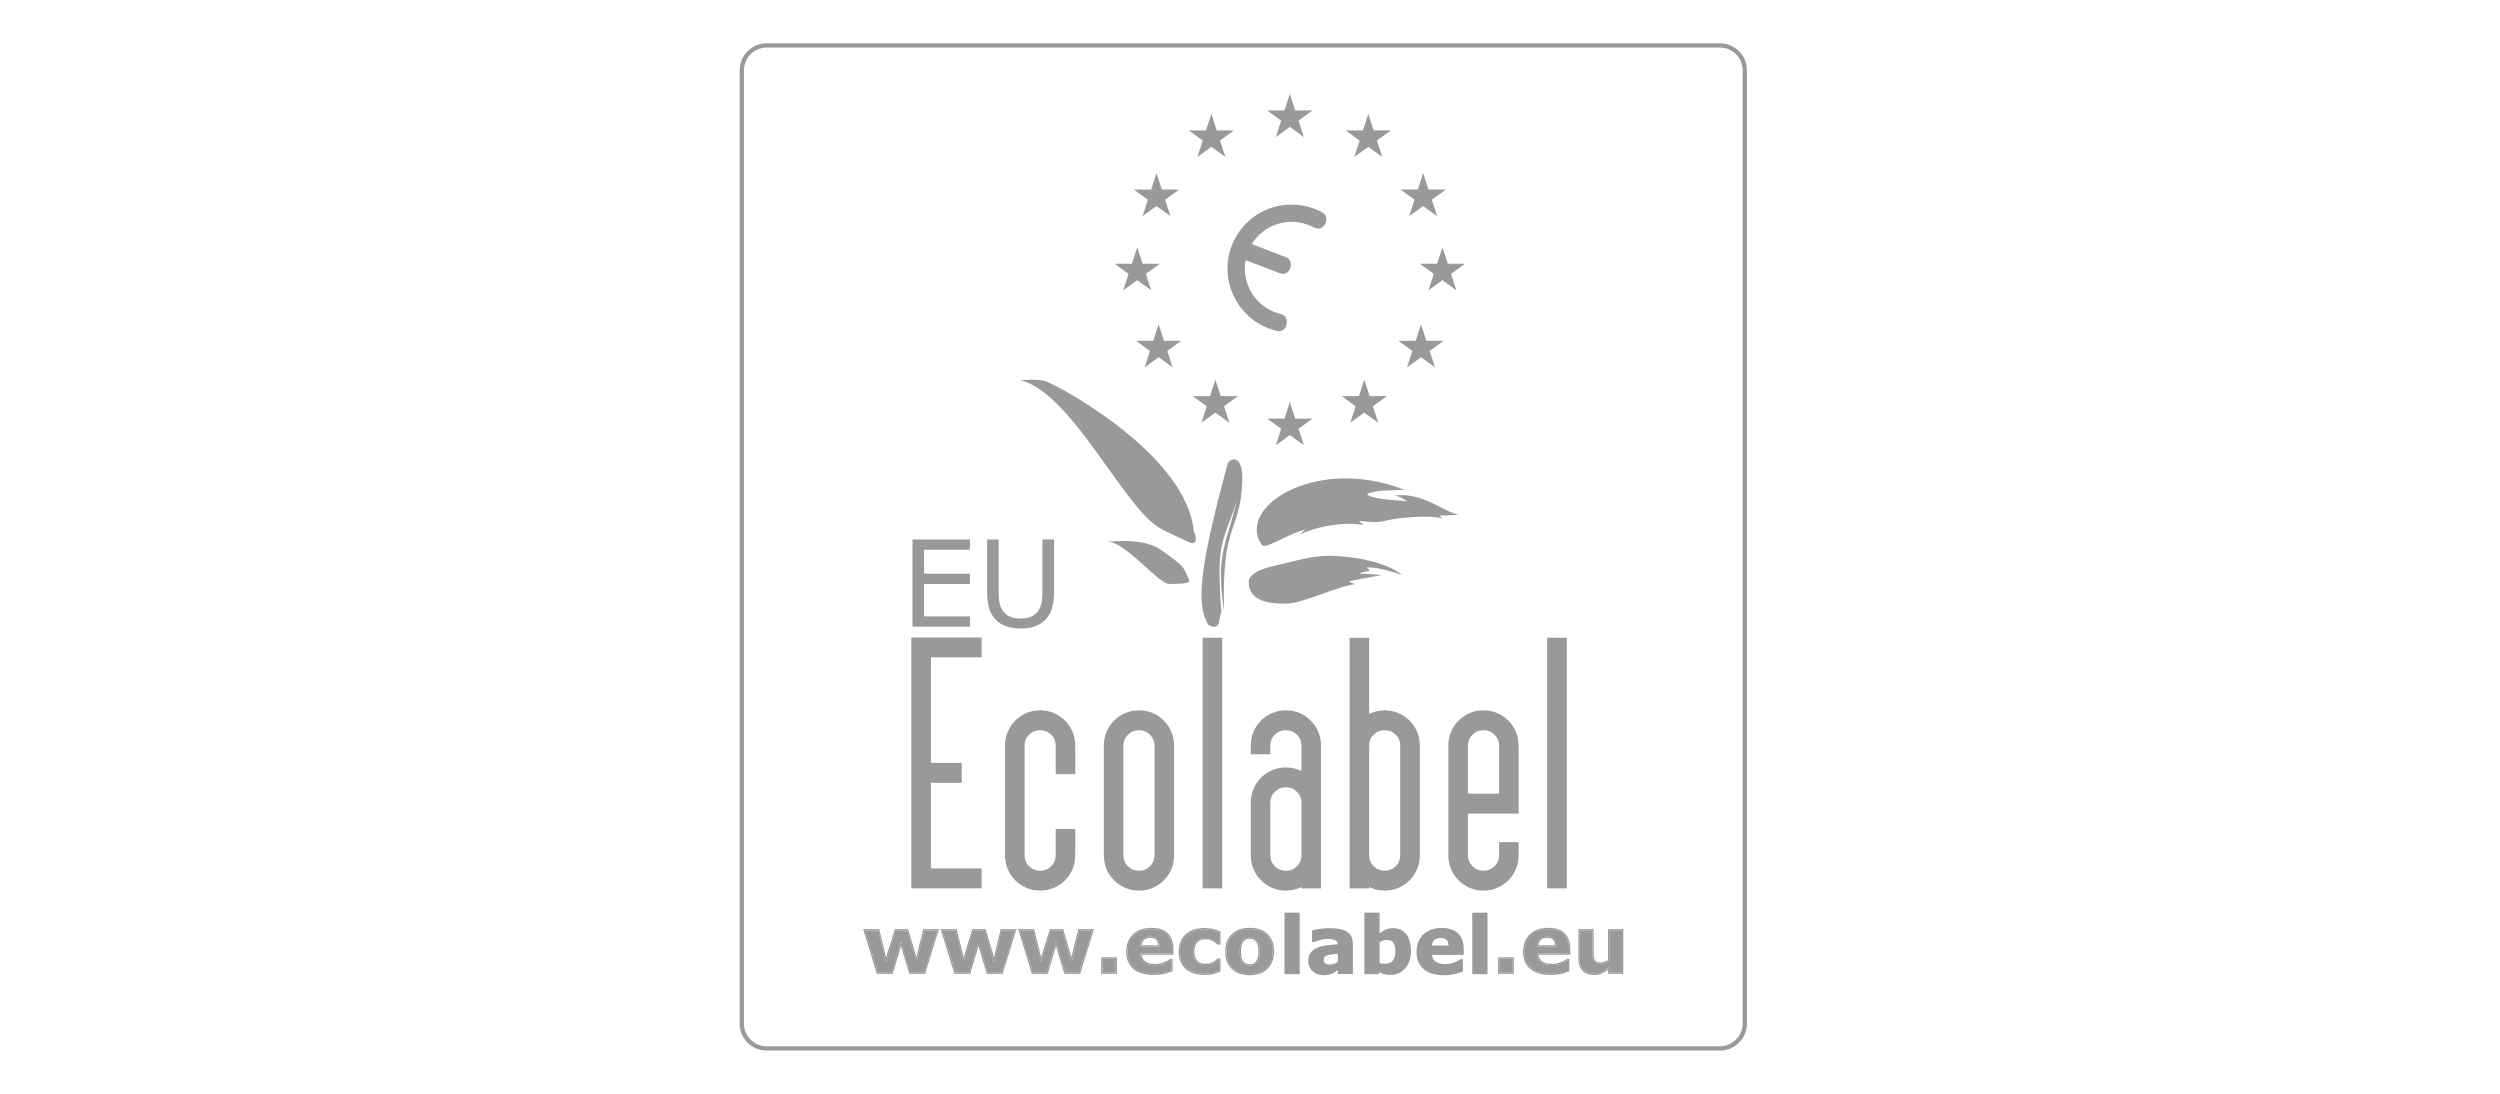 <svg clip-rule="evenodd" fill-rule="evenodd" stroke-linejoin="round" stroke-miterlimit="2" viewBox="0 0 800 350" xmlns="http://www.w3.org/2000/svg"><g fill="#999"><g fill-rule="nonzero"><path d="m0-416.143c-5.214 0-9.468 4.253-9.468 9.483v397.189c0 5.212 4.254 9.471 9.468 9.471h397.173c5.233 0 9.48-4.259 9.48-9.471v-397.189c0-5.23-4.247-9.483-9.48-9.483zm397.173 417.921h-397.173c-6.214 0-11.262-5.05-11.262-11.249v-397.189c0-6.233 5.048-11.261 11.262-11.261h397.173c6.226 0 11.262 5.028 11.262 11.261v397.189c0 6.199-5.036 11.249-11.262 11.249" transform="matrix(.768 0 0 .768 245.338 334.811)"/><path d="m0 52.772c-.263 0-.527-.032-.805-.096-1.185-.278-2.36-.638-3.528-1.082-13.74-5.288-20.637-20.714-15.34-34.46 4.068-10.623 14.174-17.134 24.894-17.134 3.179 0 6.414.578 9.566 1.785 1.172.444 2.289.961 3.371 1.558 1.722.955 2.05 3.062 1.102 4.79-.657 1.201-1.753 1.896-2.938 1.896-.523 0-1.069-.137-1.599-.431-.785-.415-1.663-.769-2.507-1.085-2.296-.888-4.655-1.306-6.977-1.306-6.676 0-13.018 3.461-16.572 9.275l14.273 5.493c1.843.705 2.437 2.752 1.741 4.594-.563 1.425-1.721 2.306-3.069 2.306-.392 0-.811-.077-1.226-.236l-14.296-5.486c-1.676 9.036 3.267 18.28 12.176 21.71.827.309 1.702.584 2.547.785 1.933.45 2.798 2.468 2.338 4.372-.367 1.657-1.603 2.752-3.151 2.752" transform="matrix(.768 0 0 .768 409.276 65.45)"/><path d="m0 17.98-5.841-4.24-5.82 4.24 2.219-6.858-5.853-4.247h7.229l2.225-6.875 2.236 6.875h7.197l-5.818 4.24z" transform="matrix(.768 0 0 .768 417.233 30.055)"/><path d="m0 17.952-5.834-4.234-5.827 4.234 2.22-6.852-5.834-4.234h7.21l2.225-6.866 2.236 6.866h7.212l-5.834 4.24z" transform="matrix(.768 0 0 .768 442.327 36.453)"/><path d="m0 17.951-5.833-4.24-5.828 4.24 2.225-6.858-5.836-4.241h7.222l2.23-6.852 2.221 6.852h7.214l-5.841 4.241z" transform="matrix(.768 0 0 .768 459.886 55.397)"/><path d="m0 17.952-5.828-4.234-5.833 4.234 2.225-6.852-5.824-4.234h7.2l2.232-6.866 2.229 6.866h7.207l-5.827 4.234z" transform="matrix(.768 0 0 .768 392.116 36.453)"/><path d="m0 17.951-5.84-4.24-5.821 4.24 2.219-6.852-5.853-4.247h7.235l2.22-6.852 2.229 6.852h7.203l-5.827 4.234z" transform="matrix(.768 0 0 .768 374.555 55.397)"/><path d="m0 17.951-5.827-4.24-5.834 4.24 2.225-6.852-5.836-4.247h7.222l2.229-6.852 2.222 6.852h7.213l-5.84 4.241z" transform="matrix(.768 0 0 .768 466.05 79.13)"/><path d="m0 17.939-5.84-4.241-5.841 4.241 2.233-6.859-5.827-4.227h7.2l2.235-6.853 2.226 6.853h7.206l-5.827 4.227z" transform="matrix(.768 0 0 .768 459.21 103.783)"/><path d="m0 17.958-5.834-4.241-5.827 4.241 2.225-6.859-5.836-4.246h7.222l2.23-6.853 2.221 6.853h7.214l-5.841 4.246z" transform="matrix(.768 0 0 .768 441.044 121.491)"/><path d="m0 17.939-5.827-4.228-5.821 4.228 2.212-6.846-5.836-4.24h7.213l2.219-6.853 2.235 6.853h7.22l-5.841 4.24z" transform="matrix(.768 0 0 .768 375.24 103.783)"/><path d="m0 17.958-5.834-4.247-5.827 4.247 2.225-6.865-5.827-4.24h7.2l2.229-6.853 2.226 6.853h7.207l-5.828 4.24z" transform="matrix(.768 0 0 .768 393.397 121.491)"/><path d="m0 17.951-5.847-4.247-5.833 4.247 2.228-6.865-5.843-4.234h7.223l2.219-6.852 2.235 6.852h7.201l-5.825 4.234z" transform="matrix(.768 0 0 .768 368.402 79.13)"/><path d="m0 17.939-5.841-4.234-5.82 4.234 2.219-6.846-5.853-4.24h7.229l2.225-6.853 2.236 6.853h7.197l-5.827 4.233z" transform="matrix(.768 0 0 .768 417.233 128.693)"/><path d="m0 69.756c-.613 0-1.418-.227-2.475-.773-4.751-7.915-4.575-20.86 8.025-67.134.188-.811 1.379-1.849 2.662-1.849 1.786 0 3.743 2.008 3.43 9.429-.904 21.47-8.679 16.346-7.58 53.759-3.385-22.968.255-26.094 5.514-46.405-5.942 18.203-8.956 16.837-6.613 47.076-1.223 1.334-.211 5.897-2.963 5.897" transform="matrix(.768 0 0 .768 388.583 146.997)"/><path d="m0 17.894c-4.588 0-18.172-17.667-25.829-17.667 1.386 0 3.937-.227 6.948-.227 4.879 0 10.972.587 15.33 3.643 4.461 3.107 8.322 5.854 9.512 7.715 1.035 1.644 1.651 3.56 2.379 5.055.741 1.481-5.17 1.481-8.34 1.481" transform="matrix(.768 0 0 .768 374.134 173.118)"/><path d="m0 68.096c-.374 0-.827-.115-1.367-.367-3.889-1.887-9.94-4.467-12.762-6.227-15.174-9.611-36.229-55.853-57.479-61.336 1.804-.083 3.379-.166 4.866-.166 1.702 0 3.28.109 4.943.431 3.79.728 59.545 30.149 62.383 62.831 1.22 2.203 1.233 4.834-.584 4.834" transform="matrix(.768 0 0 .768 381.567 121.51)"/><path d="m0 28.112c-.323 0-.588-.057-.802-.191-8.925-12.109 9.184-27.921 34.785-27.921 7.658 0 15.985 1.412 24.462 4.758-4.163.297-11.731-.147-15.591 1.785 1.191 1.798 9.349 2.379 16.763 2.973-2.346-1.341-3.254-2.082-5.335-2.379.996-.109 1.95-.166 2.873-.166 10.18 0 16.643 6.271 23.715 8.19-4.01.297-6.689.297-7.711.297.125.581.428.428 1.169 1.335-1.463-.594-4.301-.837-7.561-.837-5.642 0-12.552.721-15.754 1.584-1.85.491-3.443.638-4.88.638-1.12 0-2.139-.089-3.113-.178-.974-.087-1.907-.182-2.835-.182-.196 0-.4.006-.594.019.587.74 1.334.894 1.778 1.631-1.488-.367-3.468-.555-5.744-.555-6.141 0-14.385 1.386-20.548 4.422.747-.904 1.476-1.638 2.379-2.095-6.983 1.626-14.445 6.872-17.456 6.872" transform="matrix(.768 0 0 .768 404.54 153.091)"/><path d="m0 19.932c-6.22 0-14.818-.996-14.818-8.935 0-4.898 10.102-6.682 13.953-7.574 3.877-.881 12.041-3.304 18.861-3.416.253-.007.518-.007.782-.007 9.28 0 23.76 2.542 30.406 8.028-3.005-1.073-9.759-3.167-13.945-3.167-.37 0-.721.012-1.048.048 1.041.74 1.185 1.041 1.335 1.5 0 0-2.826 0-4.154 1.171.195-.056.575-.083 1.076-.083 2.075 0 6.24.413 8.28.531-2.826.591-11.888 2.062-13.804 2.679 1.176.444 1.785.738 2.522 1.181-6.549.594-21.696 7.858-27.932 8.024-.483.013-.987.02-1.514.02" transform="matrix(.768 0 0 .768 410.964 177.843)"/><path d="m0 17.546h-5.767l-3.882-12.853-3.829 12.853h-5.814l-5.381-17.546h5.508l3.27 13.193 4.094-13.193h4.725l3.912 13.222 3.222-13.222h5.377z" transform="matrix(.768 0 0 .768 295.721 297.74)"/><path d="m0-8.144 3.886 12.846h5.77l5.434-17.549h-5.383l-3.216 13.232-3.908-13.232h-4.735l-4.087 13.194-3.27-13.194h-5.505l5.377 17.549h5.815zm10.048 13.383h-6.561l-3.481-11.525-3.429 11.525h-6.613l-5.706-18.622h6.648l2.912 11.737 3.64-11.737h5.524l3.461 11.706 2.846-11.706h6.162v.264-.264h.367z" transform="matrix(.768 0 0 .768 288.307 307.604)"/><path d="m0 17.546h-5.764l-3.892-12.853-3.822 12.853h-5.814l-5.391-17.546h5.505l3.289 13.193 4.068-13.193h4.748l3.908 13.222 3.235-13.222h5.367z" transform="matrix(.768 0 0 .768 320.526 297.74)"/><path d="m0-8.144 3.886 12.846h5.77l5.438-17.549h-5.368l-3.234 13.232-3.909-13.232h-4.745l-4.077 13.194-3.282-13.194h-5.512l5.396 17.549h5.815zm10.049 13.383h-6.562l-3.487-11.525-3.423 11.525h-6.613l-5.718-18.622h6.648l2.924 11.737 3.621-11.737h5.543l3.462 11.706 2.858-11.706h6.15v.264-.264h.367z" transform="matrix(.768 0 0 .768 313.111 307.604)"/><path d="m0 17.546h-5.75l-3.887-12.853-3.841 12.853h-5.814l-5.391-17.546h5.505l3.273 13.193 4.084-13.193h4.748l3.896 13.222 3.235-13.222h5.364z" transform="matrix(.768 0 0 .768 345.332 297.74)"/><path d="m0-8.144 3.88 12.846h5.757l5.422-17.549h-5.371l-3.234 13.232-3.89-13.232h-4.748l-4.084 13.194-3.279-13.194h-5.505l5.396 17.549h5.815zm10.03 13.383h-6.55l-3.48-11.525-3.442 11.525h-6.613l-5.718-18.622h6.648l2.912 11.737 3.633-11.737h5.543l3.449 11.706 2.858-11.706h6.149v.264-.264h.368z" transform="matrix(.768 0 0 .768 337.933 307.604)"/></g><path d="m352.807 306.775h4.214v4.452h-4.214z" stroke-width=".768"/><path d="m238.98 248.644h5.485v-5.795h-5.485zm5.76.266v-.266zm.265.271h-6.555v-6.872h6.555z" fill-rule="nonzero" transform="matrix(.768 0 0 .768 169.254 120.25)"/><path d="m0-4.043-.013-.277-.265.009.265-.009c-.045-1.255-.361-2.216-.974-2.906-.638-.683-1.631-.987-2.848-.987h-.013c-1.155 0-2.139.272-2.922.917-.785.638-1.222 1.657-1.296 2.969l-.019.284zm-2.404 11.307c-3.605 0-6.316-.798-8.184-2.372-1.846-1.59-2.794-3.803-2.801-6.763.007-2.938.91-5.208 2.67-6.895 1.772-1.678 4.196-2.541 7.347-2.541 2.887 0 5.017.741 6.434 2.149v-.006c1.412 1.433 2.152 3.49 2.152 6.223v1.762h-13.299l.019.288c.087 1.472.68 2.637 1.737 3.433 1.051.83 2.583 1.185 4.531 1.185h.006c1.259 0 2.481-.196 3.657-.671 1.127-.425 2.027-.898 2.72-1.393h.294v4.202c-1.252.502-2.411.863-3.487 1.064l-.006.007c-1.153.226-2.392.328-3.79.328" fill-rule="nonzero" transform="matrix(.768 0 0 .768 371.065 306)"/><path d="m0-4.582.003-.004h-.003zm-7.232-.266h6.948c-.077-1.031-.361-1.765-.824-2.286-.492-.529-1.315-.813-2.449-.813-1.089 0-1.922.245-2.593.795-.591.475-.967 1.235-1.082 2.304m7.51.531h-8.085l.019-.285c.074-1.302.511-2.328 1.296-2.969.783-.639 1.766-.916 2.922-.916h.013c1.217 0 2.209.306 2.848.986v.007c.613.689.929 1.647.974 2.905l-.265.007v-.266.266l.265-.007zm5.486 3.138v-.271zm-16.075 5.796c1.869 1.58 4.58 2.375 8.185 2.375 1.398 0 2.637-.101 3.79-.328l.006-.007c1.076-.204 2.235-.565 3.487-1.063v-4.202h-.294c-.693.492-1.593.974-2.72 1.392-1.175.473-2.398.677-3.656.677h-.007c-1.948-.007-3.48-.355-4.531-1.185-1.057-.801-1.651-1.961-1.737-3.435l-.019-.291h13.299v-1.766c0-2.733-.741-4.789-2.152-6.214-1.418-1.404-3.548-2.145-6.434-2.145-3.152 0-5.575.855-7.347 2.538-1.76 1.684-2.663 3.953-2.67 6.897.007 2.954.955 5.176 2.8 6.757m8.185 2.912c-3.676 0-6.524-.811-8.529-2.5v-.007c-1.983-1.682-2.992-4.093-2.986-7.162-.006-3.049.961-5.492 2.826-7.283 1.887-1.798 4.474-2.688 7.708-2.688h.019c2.966 0 5.259.765 6.808 2.301 1.539 1.552 2.308 3.772 2.308 6.594v2.303h-13.26c.137 1.21.638 2.095 1.507 2.759l.006.006c.897.715 2.309 1.069 4.193 1.069h.006c1.21 0 2.353-.188 3.468-.638 1.133-.425 2.018-.904 2.676-1.373l.07-.057h.999v5.105l-.169.064c-1.335.546-2.589.935-3.752 1.166-1.197.232-2.475.341-3.898.341" fill-rule="nonzero" transform="matrix(.768 0 0 .768 370.852 306.208)"/><path d="m0 18.778v-.265c-1.555 0-2.985-.178-4.247-.54-1.264-.36-2.372-.935-3.327-1.689-.904-.77-1.619-1.721-2.133-2.873-.517-1.15-.77-2.504-.77-4.069 0-1.663.266-3.081.821-4.23v-.007c.569-1.204 1.309-2.178 2.29-2.963.951-.741 2.027-1.27 3.279-1.619 1.264-.348 2.561-.523 3.911-.523 1.214 0 2.322.136 3.353.389.968.268 1.868.562 2.701.958v4.512h-.462l-.722-.61c-.342-.31-.744-.53-1.194-.805l-.013-.006h-.007c-.462-.226-.948-.422-1.501-.594-.562-.175-1.187-.253-1.921-.253h-.013c-1.581 0-2.842.546-3.739 1.562v.007h-.007c-.862 1.056-1.302 2.449-1.302 4.182 0 1.779.44 3.171 1.359 4.139.904.951 2.188 1.443 3.797 1.443h.013c.76 0 1.44-.083 2.05-.252l.006-.006h.007c.581-.193 1.082-.374 1.494-.614l.003-.006c.374-.23.709-.456 1.006-.703l.006-.006.684-.625h.456v4.502c-.833.405-1.721.702-2.656.932-.961.233-2.037.367-3.222.367z" fill-rule="nonzero" transform="matrix(.768 0 0 .768 385.643 297.362)"/><path d="m0 7.749.003-.003zm-4.563 5.917c-1.597 0-3.075-.186-4.397-.556-1.328-.38-2.5-.986-3.512-1.791l-.007-.007c-.967-.823-1.733-1.835-2.283-3.061-.558-1.236-.817-2.673-.817-4.292 0-1.721.271-3.212.881-4.467.594-1.258 1.392-2.308 2.433-3.151v-.007h.007c1.006-.776 2.152-1.341 3.461-1.708 1.316-.361 2.666-.543 4.058-.543 1.252 0 2.405.141 3.481.412h.006c1.047.284 2.034.612 2.954 1.057l.15.07v5.39h-1.194l-.077-.064-.805-.677-.006-.006c-.271-.252-.645-.463-1.099-.735-.437-.214-.894-.392-1.411-.555-.501-.154-1.07-.23-1.765-.23-1.469 0-2.545.476-3.34 1.379-.773.945-1.185 2.19-1.185 3.835 0 1.702.418 2.932 1.213 3.777.792.825 1.906 1.268 3.42 1.268.718 0 1.348-.076 1.897-.23.568-.188 1.044-.364 1.379-.568.361-.221.677-.432.945-.651l.827-.767h1.201v5.377l-.144.077c-.926.456-1.896.792-2.925 1.044-1.006.246-2.126.38-3.346.38v-.536c1.185 0 2.261-.128 3.222-.361.935-.234 1.823-.534 2.656-.933v-4.508h-.456l-.683.629h-.007c-.297.249-.632.476-1.006.712-.412.239-.913.421-1.494.619h-.013c-.61.169-1.29.252-2.05.252h-.013c-1.609 0-2.892-.485-3.796-1.437-.92-.973-1.36-2.359-1.36-4.144 0-1.733.44-3.126 1.302-4.177l.007-.006v-.006c.897-1.019 2.158-1.562 3.739-1.562h.013c.734 0 1.36.083 1.922.253.552.172 1.038.367 1.501.594h.006l.013.012c.45.268.852.489 1.194.798l.721.607h.464v-4.508c-.834-.39-1.734-.694-2.702-.958-1.031-.253-2.139-.387-3.352-.387-1.351 0-2.647.173-3.912.527-1.251.348-2.328.878-3.279 1.613-.981.792-1.721 1.765-2.29 2.96v.006c-.555 1.159-.82 2.571-.82 4.234 0 1.564.252 2.922.769 4.068.515 1.153 1.229 2.101 2.133 2.88.955.747 2.063 1.322 3.327 1.683 1.262.367 2.692.54 4.247.54v.536" fill-rule="nonzero" transform="matrix(.768 0 0 .768 389.148 301.497)"/><path d="m0 8.997c.358.464.827.799 1.328 1.006h.007c.517.211 1.095.316 1.734.316.561 0 1.101-.105 1.593-.259l.006-.005h.013c.514-.211.968-.54 1.316-1.006.412-.48.689-1.064.907-1.753v-.007c.187-.677.277-1.6.277-2.739 0-1.096-.09-2.006-.29-2.753-.205-.747-.482-1.361-.869-1.823-.367-.466-.805-.821-1.348-1.019-.51-.207-1.082-.303-1.657-.303-.581 0-1.107.083-1.577.249-.479.162-.942.504-1.351.961h-.006c-.393.463-.683 1.085-.888 1.839-.233.767-.348 1.708-.348 2.849 0 .973.103 1.874.303 2.615.186.74.47 1.356.85 1.832m3.017 4.835c-3.081 0-5.44-.85-7.107-2.494-1.674-1.657-2.529-3.921-2.529-6.84 0-2.94.855-5.214 2.545-6.852 1.682-1.651 4.036-2.481 7.091-2.481 3.108 0 5.461.83 7.137 2.494 1.651 1.65 2.487 3.918 2.494 6.839-.007 2.919-.843 5.183-2.517 6.84-1.685 1.644-4.019 2.494-7.114 2.494" fill-rule="nonzero" transform="matrix(.768 0 0 .768 397.582 301.032)"/><path d="m0-.004.003-.003v.003zm-11.648 5.004c.453.185.955.284 1.529.284.495 0 .968-.093 1.424-.233.431-.175.799-.441 1.083-.836l.006-.004.006-.006c.348-.405.601-.92.802-1.564.166-.594.262-1.489.262-2.593 0-1.064-.096-1.939-.281-2.615-.182-.704-.435-1.24-.757-1.62v-.005h-.006c-.323-.413-.671-.684-1.115-.847h-.013c-.438-.186-.936-.269-1.462-.269-.53 0-1 .071-1.393.205-.373.134-.772.415-1.136.821-.319.374-.588.929-.773 1.629v.012c-.214.693-.329 1.587-.329 2.689 0 .941.103 1.794.284 2.474l.007.006v.007c.163.68.425 1.227.747 1.632h.007c.29.377.683.664 1.108.833m1.529.824c-.639 0-1.213-.115-1.734-.323-.504-.21-.974-.539-1.328-1.006-.386-.476-.671-1.095-.846-1.836-.211-.74-.313-1.638-.313-2.611 0-1.141.121-2.082.354-2.842.198-.76.495-1.386.882-1.843h.006v-.006c.412-.457.871-.796 1.36-.962.46-.162.987-.239 1.568-.239.584 0 1.147.086 1.667.304.536.194.974.543 1.338 1.012.395.462.67 1.076.868 1.82.201.747.297 1.66.297 2.756 0 1.136-.096 2.062-.284 2.739v.013c-.211.68-.491 1.264-.903 1.744-.349.475-.805.798-1.31 1.009h-.013l-.015.005c-.493.151-1.026.266-1.594.266m-.051-15.154c-3.056 0-5.409.823-7.092 2.48-1.689 1.632-2.545 3.908-2.545 6.846 0 2.916.856 5.189 2.532 6.84 1.67 1.644 4.024 2.494 7.105 2.494 3.094 0 5.435-.85 7.114-2.494 1.68-1.651 2.516-3.918 2.516-6.84 0-2.925-.836-5.188-2.487-6.839-1.68-1.664-4.03-2.487-7.143-2.487m.013 19.196h-.02c-3.174 0-5.686-.885-7.471-2.65-1.798-1.766-2.695-4.202-2.695-7.22 0-3.036.897-5.485 2.707-7.238v.007c1.798-1.773 4.314-2.635 7.459-2.635h.02c3.196 0 5.716.862 7.513 2.647 1.762 1.766 2.644 4.193 2.644 7.219 0 3.018-.882 5.454-2.686 7.22-1.788 1.759-4.288 2.65-7.471 2.65" fill-rule="nonzero" transform="matrix(.768 0 0 .768 407.706 304.49)"/><path d="m479.813 306.775h4.213v4.452h-4.213z" stroke-width=".768"/><g fill-rule="nonzero"><path d="m404.343 248.644h5.485v-5.795h-5.485zm5.757.266v-.266zm.264.271h-6.554v-6.872h6.554z" transform="matrix(.768 0 0 .768 169.254 120.25)"/><path d="m0-4.043-.007-.271h-.264l.264-.003c-.032-1.261-.342-2.223-.973-2.913h-.007c-.632-.676-1.597-.986-2.835-.986h-.013c-1.153 0-2.155.272-2.925.916-.789.639-1.214 1.664-1.303 2.97l-.019.284h8.082m-2.398 11.31c-3.589 0-6.303-.798-8.171-2.372-1.859-1.59-2.794-3.803-2.794-6.763 0-2.938.89-5.208 2.65-6.895 1.785-1.678 4.215-2.541 7.348-2.541 2.883 0 5.035.741 6.433 2.143 1.411 1.433 2.153 3.49 2.153 6.223v1.762h-13.265l.014.282c.051 1.478.651 2.643 1.708 3.439 1.056.83 2.59 1.185 4.55 1.185 1.245 0 2.481-.196 3.663-.671 1.107-.425 2.02-.898 2.707-1.393h.287v4.202c-1.241.502-2.398.863-3.487 1.064l-.006.007c-1.133.226-2.392.328-3.79.328" transform="matrix(.768 0 0 .768 498.055 306)"/><path d="m0-4.582.003-.004h-.003zm-7.227-.266h6.943c-.065-1.031-.342-1.765-.824-2.286-.496-.529-1.284-.813-2.45-.813-1.076 0-1.941.245-2.586.788v.007c-.597.475-.964 1.235-1.083 2.304m7.498.531h-8.082l.02-.285c.089-1.302.514-2.321 1.303-2.969.769-.645 1.771-.916 2.925-.916h.012c1.238 0 2.203.312 2.835.986h.007c.632.689.942 1.654.974 2.912l-.265.007v-.266.266l.265-.007zm5.493 3.138v-.271zm-16.205-7.858c-1.76 1.684-2.651 3.953-2.651 6.897 0 2.954.936 5.176 2.794 6.757 1.868 1.58 4.582 2.375 8.171 2.375 1.398 0 2.657-.101 3.79-.328l.007-.007c1.089-.204 2.244-.565 3.486-1.063v-4.202h-.287c-.686.492-1.599.974-2.708 1.392-1.181.473-2.417.677-3.662.677-1.961-.007-3.493-.355-4.55-1.185-1.056-.801-1.657-1.966-1.709-3.448l-.012-.278h13.264v-1.766c0-2.733-.741-4.789-2.152-6.214-1.399-1.404-3.551-2.145-6.434-2.145-3.133 0-5.562.855-7.347 2.538m8.314 16.566c-3.662 0-6.511-.811-8.516-2.507-1.996-1.682-2.992-4.099-2.988-7.162-.004-3.049.942-5.492 2.816-7.283v-.007c1.9-1.791 4.486-2.681 7.714-2.681h.013c2.967 0 5.276.766 6.808 2.301 1.539 1.552 2.308 3.772 2.308 6.594v2.303h-13.235c.112 1.21.613 2.095 1.478 2.759v.006h.01c.904.715 2.309 1.07 4.205 1.07h.013c1.188 0 2.354-.189 3.461-.639h.007c1.114-.419 2.012-.904 2.656-1.373l.07-.057h.994v5.098l-.164.071c-1.324.546-2.57.935-3.757 1.166-1.172.233-2.469.341-3.893.341" transform="matrix(.768 0 0 .768 497.846 306.208)"/><path d="m0 18.037c-1.947-.006-3.397-.543-4.409-1.65l-.007-.007c-1.006-1.064-1.545-2.676-1.545-4.879v-11.501h5.277v8.691c0 .946.033 1.69.087 2.315.064.623.224 1.159.453 1.603.227.441.581.776 1.054.993.456.207 1.089.285 1.823.285.537 0 1.115-.083 1.728-.272h.006c.626-.198 1.232-.47 1.792-.856l.114-.079v-12.68h5.288v17.546h-5.288v-2.274l-.431.323c-1.044.792-2.014 1.423-2.879 1.842-.828.386-1.878.6-3.063.6" transform="matrix(.768 0 0 .768 510.079 297.742)"/><path d="m0 7.044.003-.003v.003zm5.827 5.269v-.266zm-17.894-17.812v11.505c0 2.2.546 3.819 1.551 4.879v.004c1.01 1.107 2.469 1.653 4.411 1.653 1.184 0 2.231-.217 3.068-.594.865-.425 1.83-1.053 2.88-1.842l.428-.329v2.27h5.291v-17.546h-5.291v12.68l-.122.083c-.555.393-1.162.658-1.788.852h-.006c-.616.193-1.191.282-1.727.282-.734 0-1.367-.083-1.817-.288-.479-.213-.833-.549-1.064-1-.226-.433-.38-.979-.443-1.599-.061-.626-.093-1.373-.093-2.315v-8.695zm5.949 18.578c-2.031 0-3.663-.588-4.79-1.83-1.134-1.194-1.696-2.96-1.696-5.243v-12.041h6.351v9.231c0 .936.032 1.663.09 2.264.058.559.201 1.038.387 1.405.181.348.423.575.807.753.316.151.901.24 1.577.24h.02c.472 0 .999-.077 1.567-.246.549-.185 1.064-.399 1.539-.709v-12.938h6.358v18.622h-6.358v-1.733c-.907.651-1.753 1.193-2.545 1.573-.922.425-2.043.651-3.294.651h-.013" transform="matrix(.768 0 0 .768 514.766 301.963)"/><path d="m0 36.344h-23.948v-36.344h23.948v4.288h-19.12v9.972h19.12v4.279h-19.12v13.513h19.12z" transform="matrix(.768 0 0 .768 310.386 172.629)"/><path d="m0 37.122c-2.27 0-4.278-.315-5.955-.923-1.714-.597-3.126-1.469-4.282-2.659-1.325-1.322-2.27-2.941-2.854-4.831-.562-1.888-.85-4.202-.85-6.955v-21.754h4.818v22.007c0 1.947.151 3.511.416 4.665.271 1.133.728 2.168 1.353 3.094.709 1.053 1.693 1.858 2.925 2.391 1.22.536 2.708.802 4.429.802 1.74 0 3.209-.266 4.429-.789 1.233-.521 2.216-1.335 2.944-2.404.626-.926 1.085-2.009 1.341-3.184.297-1.204.399-2.682.399-4.474v-22.108h4.857v21.754c0 2.644-.316 4.946-.878 6.897-.578 1.96-1.529 3.602-2.836 4.889-1.245 1.248-2.72 2.152-4.397 2.724-1.695.574-3.633.858-5.859.858" transform="matrix(.768 0 0 .768 326.576 172.62)"/><path d="m0 104.521h-29.277v-104.521h29.277v8.273h-21.116v43.972h12.833v8.308h-12.833v35.673h21.116z" transform="matrix(.768 0 0 .768 314.115 204.002)"/><path d="m0 75.114c-2.037 0-3.947-.374-5.719-1.128-1.772-.757-3.318-1.807-4.652-3.148-1.329-1.322-2.379-2.886-3.136-4.665-.753-1.785-1.127-3.701-1.127-5.75v-45.716c0-2.056.374-3.962 1.127-5.747.757-1.783 1.807-3.34 3.136-4.662 1.334-1.354 2.88-2.398 4.652-3.159 1.772-.753 3.682-1.139 5.719-1.139 2.05 0 3.956.386 5.722 1.139 1.769.76 3.327 1.805 4.662 3.159 1.341 1.322 2.366 2.879 3.126 4.662.74 1.785 1.124 3.691 1.124 5.747v11.887h-8.155v-11.887c0-1.791-.626-3.292-1.872-4.544-1.28-1.245-2.79-1.874-4.607-1.874-1.794 0-3.327.629-4.592 1.874-1.267 1.252-1.887 2.753-1.887 4.544v45.716c0 1.784.62 3.282 1.887 4.543 1.265 1.252 2.798 1.871 4.592 1.871 1.817 0 3.327-.619 4.607-1.871 1.246-1.261 1.872-2.759 1.872-4.543v-10.966h8.155v10.966c0 2.049-.384 3.965-1.124 5.75-.76 1.779-1.785 3.343-3.126 4.665-1.335 1.341-2.893 2.391-4.662 3.148-1.766.754-3.672 1.128-5.722 1.128" transform="matrix(.768 0 0 .768 332.841 227.3)"/><path d="m0-58.548c-1.798 0-3.327.629-4.595 1.88-1.264 1.246-1.884 2.746-1.884 4.544v45.709c0 1.778.62 3.282 1.884 4.544 1.268 1.251 2.797 1.871 4.595 1.871 1.794 0 3.321-.62 4.592-1.871 1.261-1.262 1.887-2.766 1.887-4.544v-45.709c0-1.798-.626-3.298-1.887-4.544-1.271-1.251-2.798-1.88-4.592-1.88m0 66.831c-2.037 0-3.95-.374-5.709-1.131-1.782-.76-3.347-1.816-4.668-3.151-1.335-1.322-2.373-2.887-3.133-4.665-.741-1.785-1.115-3.701-1.115-5.751v-45.709c0-2.069.374-3.969 1.115-5.754.76-1.763 1.798-3.346 3.133-4.662 1.321-1.354 2.886-2.378 4.668-3.152 1.759-.747 3.672-1.139 5.709-1.139 2.031 0 3.953.392 5.722 1.139 1.781.774 3.324 1.798 4.649 3.152 1.341 1.316 2.379 2.899 3.151 4.662.738 1.785 1.112 3.685 1.112 5.754v45.709c0 2.05-.374 3.966-1.112 5.751-.772 1.778-1.81 3.343-3.151 4.665-1.325 1.335-2.868 2.391-4.649 3.151-1.769.757-3.691 1.131-5.722 1.131" transform="matrix(.768 0 0 .768 364.464 278.631)"/></g><path d="m384.849 204.08h6.264v80.193h-6.264z" stroke-width=".768"/><path d="m0-10.986c-1.813 0-3.34.639-4.595 1.894-1.277 1.245-1.897 2.758-1.897 4.541v21.919c0 1.792.62 3.283 1.897 4.544 1.255 1.258 2.782 1.877 4.595 1.877 1.798 0 3.327-.619 4.595-1.877 1.258-1.261 1.896-2.752 1.896-4.544v-21.919c0-1.783-.638-3.296-1.896-4.541-1.268-1.255-2.797-1.894-4.595-1.894m.058 43.053c-2.051 0-3.948-.374-5.751-1.128-1.766-.757-3.331-1.814-4.665-3.154-1.355-1.316-2.392-2.88-3.139-4.666-.751-1.785-1.147-3.701-1.147-5.751v-21.919c0-2.047.396-3.966 1.147-5.751.747-1.779 1.784-3.328 3.139-4.675 1.334-1.341 2.899-2.382 4.665-3.139 1.803-.76 3.7-1.146 5.751-1.146 1.263 0 2.422.16 3.549.463 1.103.329 2.082.67 2.884 1.012v-10.553c0-1.797-.638-3.298-1.896-4.543-1.268-1.252-2.797-1.881-4.595-1.881-1.813 0-3.34.629-4.595 1.881-1.277 1.245-1.897 2.746-1.897 4.543v3.611h-8.152v-3.611c0-2.056.396-3.969 1.147-5.754.734-1.776 1.766-3.34 3.109-4.662 1.332-1.347 2.897-2.391 4.669-3.152 1.772-.76 3.669-1.145 5.719-1.145 2.03 0 3.937.385 5.719 1.145 1.775.761 3.33 1.805 4.652 3.152 1.321 1.322 2.379 2.886 3.139 4.662.74 1.785 1.124 3.698 1.124 5.754v59.484h-8.143v-.54c-1.006.437-2.005.792-3.011 1.063-1.031.249-2.159.4-3.423.4" fill-rule="nonzero" transform="matrix(.768 0 0 .768 411.488 260.363)"/><path d="m0-28.323c-1.798 0-3.321.629-4.586 1.874-1.268 1.233-1.874 2.753-1.874 4.544v45.716c0 1.765.606 3.282 1.874 4.543 1.265 1.233 2.788 1.858 4.586 1.858 1.816 0 3.346-.625 4.61-1.858 1.249-1.261 1.869-2.778 1.869-4.543v-45.716c0-1.791-.62-3.312-1.869-4.544-1.264-1.245-2.794-1.874-4.61-1.874m-.058 66.825c-1.232 0-2.379-.15-3.404-.399-1.037-.266-2.037-.626-2.998-1.067v.549h-8.165v-104.41h8.165v31.682c.798-.361 1.75-.697 2.867-.993 1.099-.31 2.303-.476 3.535-.476 2.05 0 3.969.38 5.751 1.146 1.785.754 3.343 1.798 4.684 3.133 1.335 1.341 2.373 2.899 3.145 4.681.745 1.785 1.122 3.691 1.122 5.747v45.716c0 2.05-.377 3.966-1.122 5.75-.772 1.779-1.81 3.344-3.145 4.665-1.341 1.342-2.899 2.391-4.684 3.148-1.782.754-3.701 1.128-5.751 1.128" fill-rule="nonzero" transform="matrix(.768 0 0 .768 443.095 255.42)"/><path d="m0-58.536c-1.797 0-3.317.623-4.582 1.874-1.258 1.246-1.897 2.746-1.897 4.544v20.03h12.99v-20.03c0-1.798-.638-3.298-1.919-4.544-1.251-1.251-2.775-1.874-4.592-1.874m0 66.825c-2.03 0-3.934-.374-5.722-1.131-1.75-.754-3.314-1.81-4.649-3.151-1.341-1.322-2.379-2.88-3.126-4.665-.75-1.785-1.137-3.701-1.137-5.751v-45.709c0-2.068.387-3.969 1.137-5.754.747-1.763 1.785-3.34 3.126-4.662 1.335-1.354 2.899-2.378 4.649-3.151 1.788-.76 3.692-1.14 5.722-1.14 2.051 0 3.947.38 5.723 1.14 1.781.773 3.33 1.797 4.661 3.151 1.329 1.322 2.366 2.899 3.127 4.662.75 1.785 1.142 3.686 1.142 5.754v28.319h-21.132v17.39c0 1.778.639 3.282 1.897 4.55 1.265 1.246 2.785 1.865 4.582 1.865 1.817 0 3.341-.619 4.592-1.865 1.28-1.268 1.919-2.772 1.919-4.55v-5.48h8.142v5.48c0 2.05-.392 3.966-1.142 5.751-.761 1.785-1.798 3.343-3.127 4.665-1.331 1.341-2.88 2.397-4.661 3.151-1.776.757-3.672 1.131-5.723 1.131" fill-rule="nonzero" transform="matrix(.768 0 0 .768 474.713 278.625)"/><path d="m495.099 204.08h6.264v80.193h-6.264z" stroke-width=".768"/><path d="m0 9.459c.463-.163 1.152-.294 2.037-.396.824-.131 1.577-.164 2.268-.227v3.324c-.394.32-.857.581-1.412.811-.556.198-1.121.332-1.676.332-.655 0-1.217-.064-1.508-.134l-.785-.428-.4-.581c-.063-.205-.098-.502-.098-.795 0-.562.131-.891.389-1.217h-.022c.259-.293.689-.527 1.207-.689m-3.212-11.001c-1.38.23-2.398.438-3.024.601l-.192.057v4.86h.856l.029-.032c.456-.201 1.217-.46 2.331-.782 1.047-.336 2.068-.502 2.991-.502 1.536 0 2.721.201 3.475.566.689.291 1.018.789 1.079 1.641-1.638.121-3.181.255-4.723.463-1.609.191-2.957.552-4.071 1.037-1.111.502-1.967 1.186-2.625 2.076-.629.878-.922 2.031-.922 3.378 0 1.708.594 3.187 1.839 4.273h-.038c1.223 1.114 2.768 1.67 4.537 1.67.722 0 1.411-.061 2.03-.195.665-.102 1.249-.288 1.843-.59.425-.202.885-.46 1.348-.822.264-.197.523-.354.754-.523v1.647h6.27v-12.551c0-2.236-.785-3.944-2.331-5.023v.041c-1.574-1.082-3.939-1.587-7.254-1.587-1.412 0-2.791.106-4.202.297m47.8 4.595c.661-.514 1.514-.785 2.596-.785 1.153 0 1.938.299 2.468.824.453.533.754 1.245.818 2.296h-6.929c.096-1.089.425-1.83 1.047-2.335m-4.662-2.267c-1.871 1.811-2.822 4.24-2.822 7.293 0 3.085.99 5.485 2.988 7.162 1.996 1.698 4.828 2.523 8.504 2.523 1.411 0 2.726-.134 3.911-.361 1.181-.227 2.427-.626 3.739-1.146l.163-.068v-5.115h-.987l-.061.058c-.661.463-1.539.958-2.66 1.379-1.11.431-2.263.623-3.48.623-1.903 0-3.283-.352-4.202-1.044-.884-.691-1.382-1.577-1.478-2.794h13.235v-2.303c0-2.819-.756-5.022-2.302-6.597-1.545-1.5-3.841-2.298-6.828-2.298-3.252 0-5.839.916-7.72 2.688m-57.849 16.518h6.339v-25.608h-6.339zm40.612-4.4c-.293-.054-.651-.122-.986-.227v-8.733c.463-.265.955-.46 1.482-.626.527-.13 1.083-.226 1.606-.226 1.348 0 2.203.425 2.698 1.175.486.833.782 2.004.782 3.583 0 1.771-.357 3.061-1.083 3.873-.686.82-1.74 1.248-3.179 1.248-.533 0-.988-.029-1.32-.068zm-7.318-21.209v25.609h6.042l.197-.785c.617.329 1.281.6 1.936.785.782.233 1.708.326 2.721.326 2.435 0 4.472-.91 6.111-2.749 1.605-1.868 2.397-4.273 2.397-7.159 0-2.922-.626-5.259-1.912-6.951-1.274-1.712-3.142-2.61-5.476-2.61-1.248 0-2.369.272-3.318.691-.82.392-1.574.896-2.366 1.446v-8.603zm44.942 25.609h6.342v-25.608h-6.342z" fill-rule="nonzero" transform="matrix(.768 0 0 .768 424.798 298.423)"/></g></svg>